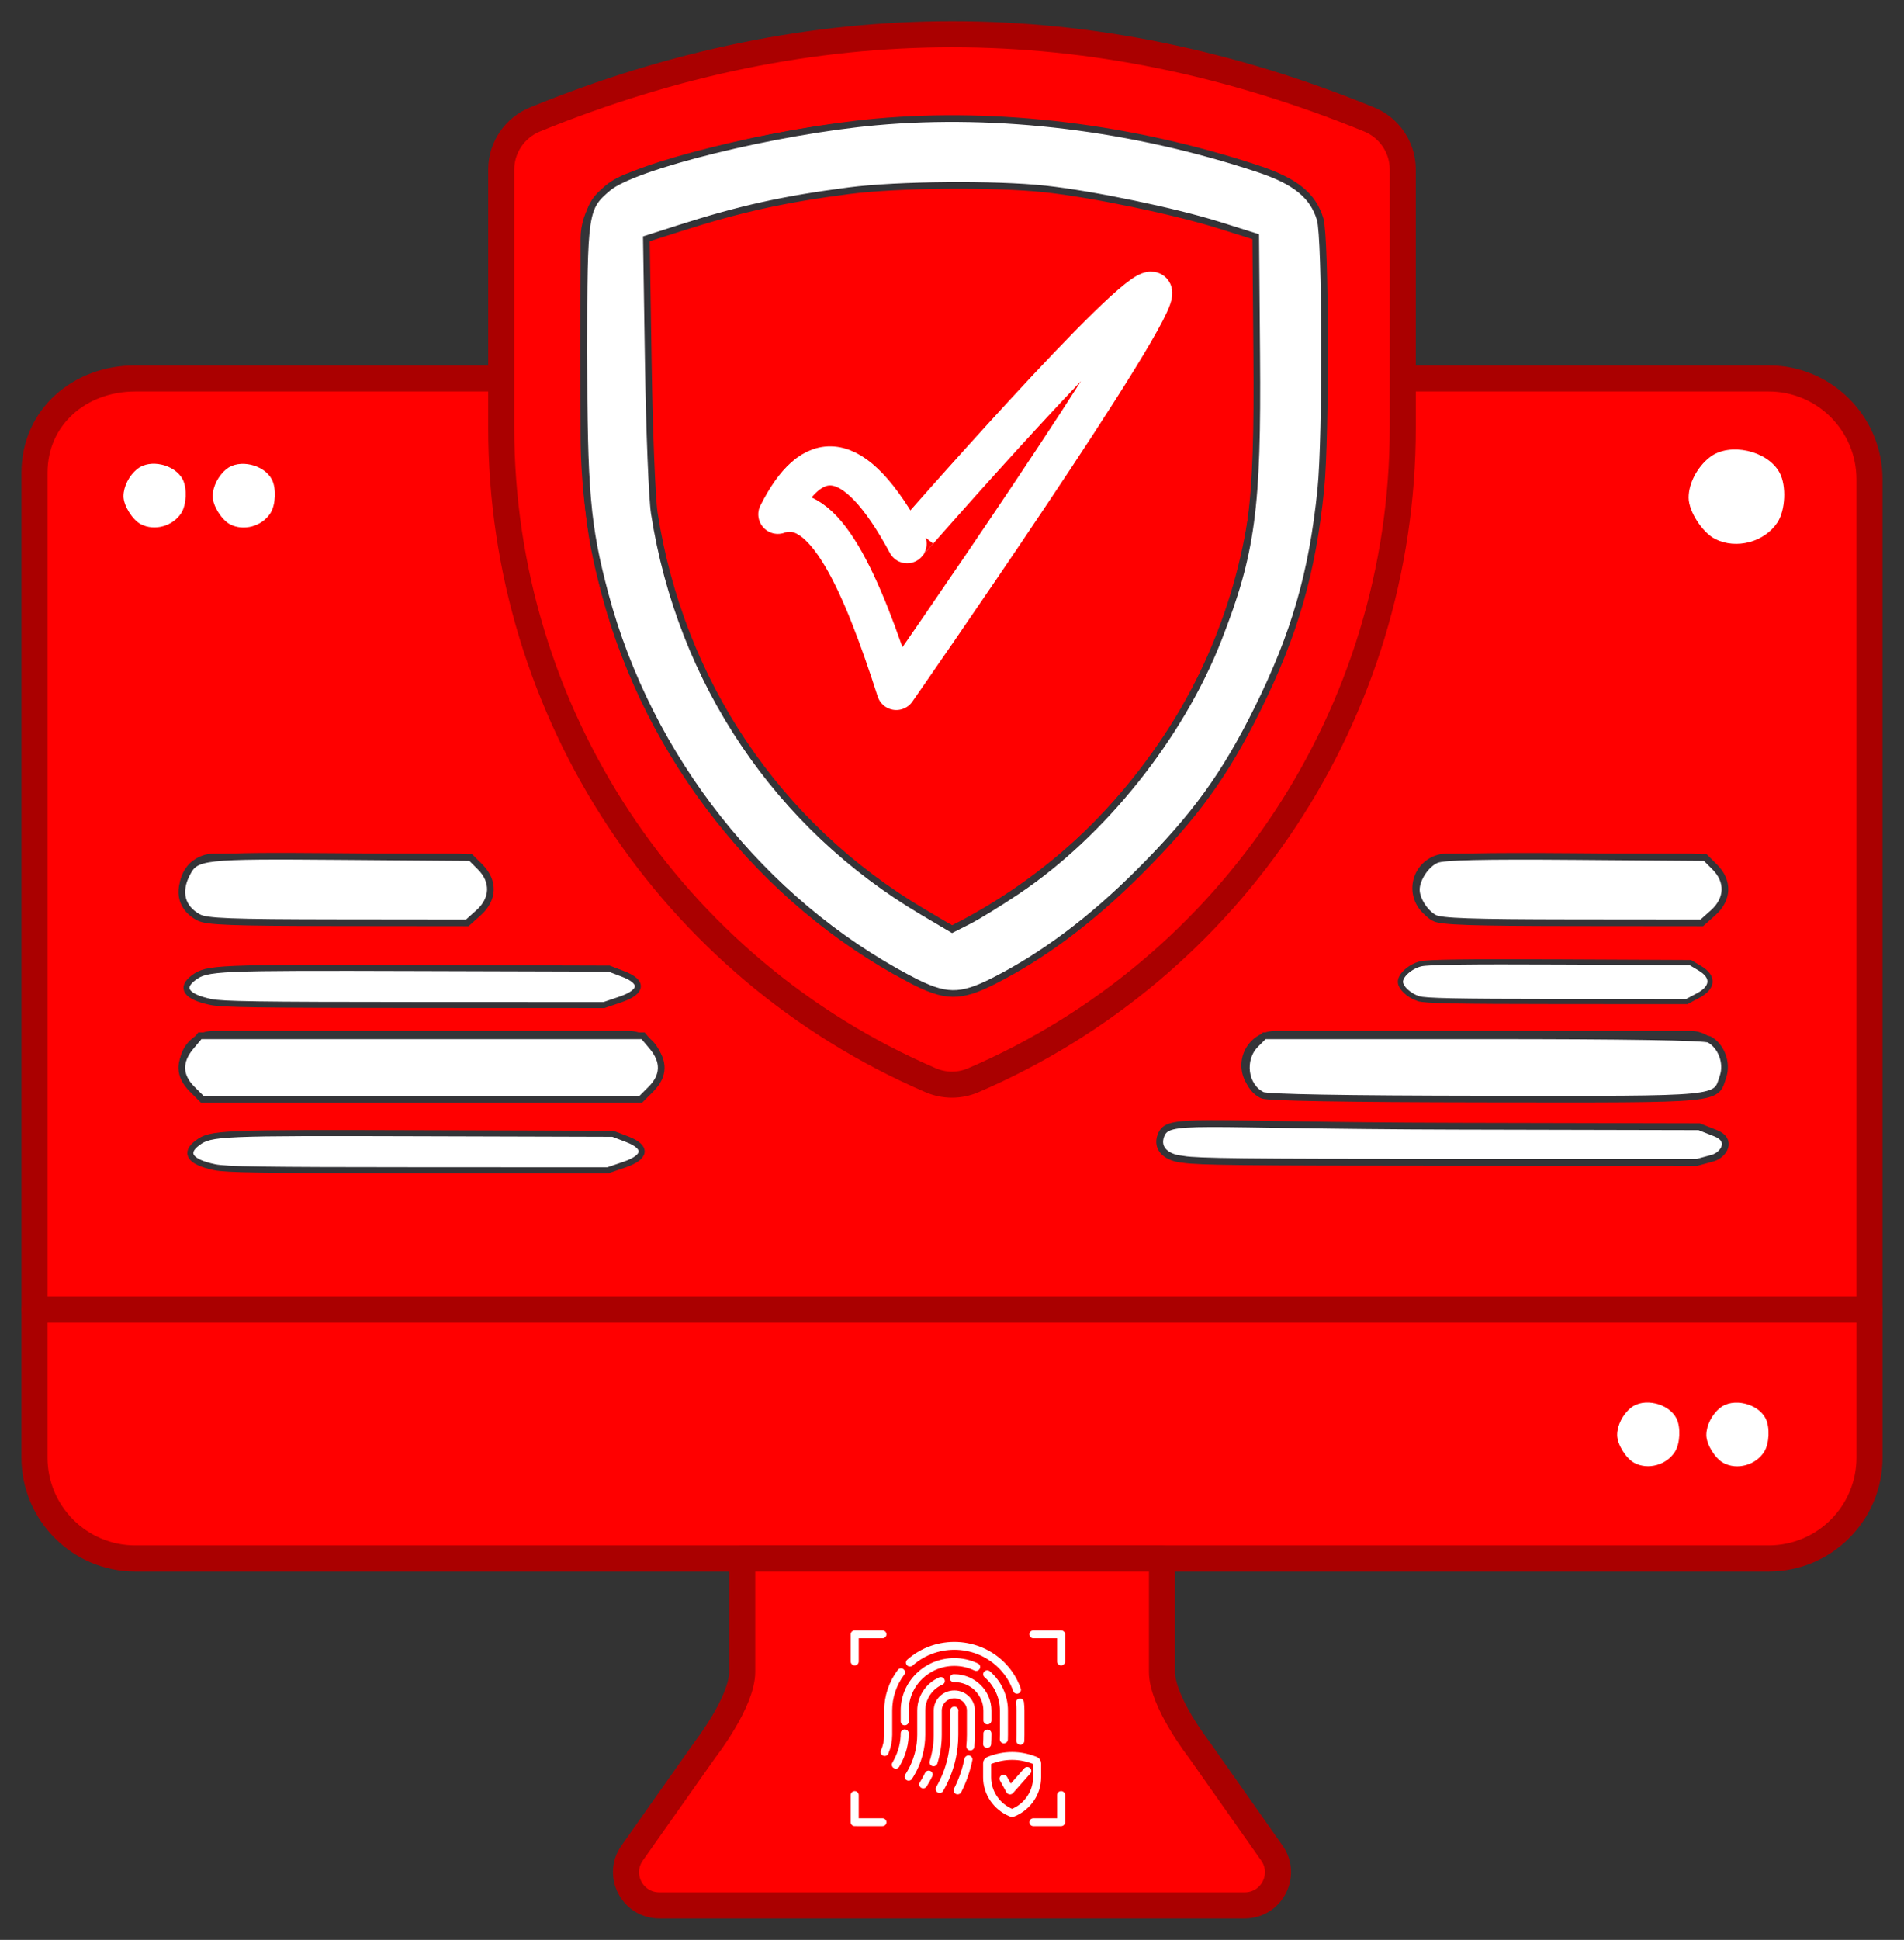 <?xml version="1.0" encoding="UTF-8" standalone="no"?>
<!-- Created with Inkscape (http://www.inkscape.org/) -->

<svg
   width="146.104mm"
   height="148.786mm"
   viewBox="0 0 146.104 148.786"
   version="1.1"
   id="svg1"
   inkscape:version="1.3 (0e150ed6c4, 2023-07-21)"
   sodipodi:docname="cyberfundamentals.svg"
   inkscape:export-filename="cyberfundamentals.png"
   inkscape:export-xdpi="96"
   inkscape:export-ydpi="96"
   xmlns:inkscape="http://www.inkscape.org/namespaces/inkscape"
   xmlns:sodipodi="http://sodipodi.sourceforge.net/DTD/sodipodi-0.dtd"
   xmlns="http://www.w3.org/2000/svg"
   xmlns:svg="http://www.w3.org/2000/svg">
  <rect x="0" y="0" width="146.104" height="148.786" fill="#333333" stroke="none"/>
  <sodipodi:namedview
     id="namedview1"
     pagecolor="#ffffff"
     bordercolor="#000000"
     borderopacity="0.25"
     inkscape:showpageshadow="2"
     inkscape:pageopacity="0.0"
     inkscape:pagecheckerboard="0"
     inkscape:deskcolor="#d1d1d1"
     inkscape:document-units="mm"
     inkscape:zoom="1.9580948"
     inkscape:cx="315.35756"
     inkscape:cy="281.14063"
     inkscape:window-width="2560"
     inkscape:window-height="1334"
     inkscape:window-x="2293"
     inkscape:window-y="-11"
     inkscape:window-maximized="1"
     inkscape:current-layer="layer1" />
  <defs
     id="defs1" />
  <g
     inkscape:label="Layer 1"
     inkscape:groupmode="layer"
     id="layer1"
     transform="translate(-27.234,-67.194)">
    <path
       d="m 170.692,167.628 v 11.359 c 0,4.272 -3.464,7.736 -7.737,7.736 v 0 H 37.617 c -4.274,0 -7.737,-3.464 -7.737,-7.736 v 0 -11.359"
       style="fill:#ff0000;stroke:#aa0000;stroke-width:2;stroke-linecap:round;stroke-linejoin:round;stroke-miterlimit:10;stroke-dasharray:none;stroke-opacity:1"
       id="path1114" />
    <path
       d="m 75.742,209.316 5.6,-7.938 c 0,0 2.843,-3.644 2.846,-5.958 v -8.696 h 32.209 v 8.696 c 0.003,2.314 2.846,5.958 2.846,5.958 l 5.588,7.938 c 1.19,1.69 -0.019,4.018 -2.086,4.018 H 77.826 c -2.068,0 -3.276,-2.332 -2.084,-4.018 z"
       style="fill:#ff0000;stroke:#aa0000;stroke-width:2;stroke-linecap:round;stroke-linejoin:round;stroke-miterlimit:10;stroke-dasharray:none;stroke-opacity:1"
       id="path1110" />
    <path
       d="m 134.875,96.219 h 28.081 c 4.271,0 7.734,3.461 7.734,7.733 v 63.676 0 H 29.882 v 0 -64.173 c -0.002,-4.272 3.459,-7.236 7.73,-7.236 h 0.007 28.077"
       style="fill:#ff0000;stroke:#aa0000;stroke-width:2;stroke-linecap:round;stroke-linejoin:round;stroke-miterlimit:10;stroke-dasharray:none;stroke-opacity:1"
       id="path1112"
       sodipodi:nodetypes="csscccccscc" />
    <path
       d="m 98.661,150.049 c 1.036,0.445 2.214,0.445 3.249,0 19.947,-8.572 32.962,-28.226 32.965,-50.045 V 80.192 c 0,-1.693 -1.032,-3.207 -2.599,-3.845 -21.317,-8.703 -42.644,-8.707 -63.981,0.004 -1.567,0.642 -2.599,2.155 -2.599,3.849 v 19.794 c 0.003,21.823 13.018,41.483 32.965,50.056 z"
       style="fill:#ff0000;stroke:#aa0000;stroke-width:2;stroke-linecap:round;stroke-linejoin:round;stroke-miterlimit:10;stroke-dasharray:none;stroke-opacity:1"
       id="path1188" />
    <path
       d="m 101.492,140.517 c -0.758,0.381 -1.655,0.381 -2.413,0 C 84.016,132.887 74.43,117.428 74.428,100.368 V 85.526 c 0,-1.125 0.71,-2.134 1.774,-2.508 8.044,-2.826 16.131,-4.258 24.094,-4.258 7.957,0 16.037,1.429 24.073,4.251 1.064,0.374 1.774,1.383 1.774,2.512 v 14.855 c -0.002,17.053 -9.588,32.512 -24.651,40.139 z"
       style="fill:#ff0000;stroke:#343438;stroke-width:5.292;stroke-linecap:round;stroke-linejoin:round;stroke-miterlimit:10;stroke-dasharray:none;stroke-opacity:1"
       id="path1190" />
    <path
       d="m 107.078,105.666 c 0.002,-3.997 -3.446,-7.19 -7.53,-6.759 -2.503,0.265 -4.704,1.944 -5.598,4.293 -0.994,2.618 -0.309,5.44 1.561,7.288 l -0.446,11.024 c -0.056,1.397 1.06,2.558 2.457,2.558 h 5.511 c 1.397,0 2.514,-1.161 2.457,-2.558 l -0.446,-11.024 c 1.298,-1.27 2.031,-3.009 2.034,-4.822"
       style="fill:#ff0000;fill-opacity:1;fill-rule:nonzero;stroke:none;stroke-width:0.035"
       id="path1254" />
    <path
       d="M 43.649,135.31 H 62.309"
       style="fill:#ff0000;stroke:#343438;stroke-width:5.292;stroke-linecap:round;stroke-linejoin:round;stroke-miterlimit:10;stroke-dasharray:none;stroke-opacity:1"
       id="path1532" />
    <path
       d="M 43.649,148.899 H 75.428"
       style="fill:#ff0000;stroke:#343438;stroke-width:5.292;stroke-linecap:round;stroke-linejoin:round;stroke-miterlimit:10;stroke-dasharray:none;stroke-opacity:1"
       id="path1534" />
    <path
       d="M 156.916,135.31 H 138.256"
       style="fill:#ff0000;stroke:#343438;stroke-width:5.292;stroke-linecap:round;stroke-linejoin:round;stroke-miterlimit:10;stroke-dasharray:none;stroke-opacity:1"
       id="path1536" />
    <path
       d="M 156.916,148.899 H 125.137"
       style="fill:#ff0000;stroke:#343438;stroke-width:5.292;stroke-linecap:round;stroke-linejoin:round;stroke-miterlimit:10;stroke-dasharray:none;stroke-opacity:1"
       id="path1538" />
    <path
       style="fill:#ffffff;fill-opacity:1;stroke:#ffffff;stroke-width:0.5;stroke-dasharray:none;stroke-opacity:1"
       d="m 158.964,108.312 c -0.91,-0.461 -1.9,-1.997 -1.9,-2.951 0,-1.014 0.613,-2.184 1.517,-2.895 1.383,-1.088 4.149,-0.474 4.996,1.109 0.486,0.907 0.406,2.69 -0.158,3.551 -0.919,1.403 -2.956,1.945 -4.456,1.186 z"
       id="path5-4" />
    <g
       id="g1"
       transform="matrix(0.651,0,0,0.675,10.516,32.746)">
      <path
         style="fill:#ffffff;fill-opacity:1;stroke:#ffffff;stroke-width:0.5;stroke-dasharray:none;stroke-opacity:1"
         d="m 42.386,110.37 c -0.91,-0.461 -1.9,-1.997 -1.9,-2.951 0,-1.014 0.613,-2.184 1.517,-2.895 1.383,-1.088 4.149,-0.474 4.996,1.109 0.486,0.907 0.406,2.69 -0.158,3.551 -0.919,1.403 -2.956,1.945 -4.456,1.186 z"
         id="path5-4-0" />
      <path
         style="fill:#ffffff;fill-opacity:1;stroke:#ffffff;stroke-width:0.5;stroke-dasharray:none;stroke-opacity:1"
         d="m 52.899,110.381 c -0.91,-0.461 -1.9,-1.997 -1.9,-2.951 0,-1.014 0.613,-2.184 1.517,-2.895 1.383,-1.088 4.149,-0.474 4.996,1.109 0.486,0.907 0.406,2.69 -0.158,3.551 -0.919,1.403 -2.956,1.945 -4.456,1.186 z"
         id="path5-4-0-5" />
    </g>
    <g
       id="g2-6"
       transform="matrix(0.651,0,0,0.675,125.133,104.748)">
      <path
         style="fill:#ffffff;fill-opacity:1;stroke:#ffffff;stroke-width:0.5;stroke-dasharray:none;stroke-opacity:1"
         d="m 42.386,110.37 c -0.91,-0.461 -1.9,-1.997 -1.9,-2.951 0,-1.014 0.613,-2.184 1.517,-2.895 1.383,-1.088 4.149,-0.474 4.996,1.109 0.486,0.907 0.406,2.69 -0.158,3.551 -0.919,1.403 -2.956,1.945 -4.456,1.186 z"
         id="path5-4-0-1" />
      <path
         style="fill:#ffffff;fill-opacity:1;stroke:#ffffff;stroke-width:0.5;stroke-dasharray:none;stroke-opacity:1"
         d="m 52.899,110.381 c -0.91,-0.461 -1.9,-1.997 -1.9,-2.951 0,-1.014 0.613,-2.184 1.517,-2.895 1.383,-1.088 4.149,-0.474 4.996,1.109 0.486,0.907 0.406,2.69 -0.158,3.551 -0.919,1.403 -2.956,1.945 -4.456,1.186 z"
         id="path5-4-0-5-4" />
    </g>
    <path
       style="fill:#ffffff;fill-opacity:1;stroke:#343438;stroke-width:1.93;stroke-dasharray:none;stroke-opacity:1"
       d="m 57.479,265.504 c -4.891,-2.654 -6.141,-7.301 -3.393,-12.614 2.647,-5.119 4.251,-5.298 44.758,-4.982 l 37.469,0.292 2.78,2.781 c 4.055,4.056 3.855,9.285 -0.505,13.18 l -3.285,2.935 -37.52,-0.041 C 66.664,267.022 59.788,266.757 57.479,265.504 Z"
       id="path6"
       transform="matrix(0.265,0,0,0.265,27.234,67.194)" />
    <path
       style="fill:#ffffff;fill-opacity:1;stroke:#343438;stroke-width:0.462;stroke-dasharray:none;stroke-opacity:1"
       d="m 43.414,144.044 c -1.896,-0.393 -2.38,-1.081 -1.315,-1.867 1.026,-0.758 1.648,-0.784 17.349,-0.737 l 14.524,0.043 1.078,0.412 c 1.572,0.6 1.494,1.374 -0.196,1.951 l -1.273,0.434 -14.544,-0.006 c -12.063,-0.005 -14.728,-0.044 -15.623,-0.23 z"
       id="path6-1" />
    <path
       style="fill:#ffffff;fill-opacity:1;stroke:#343438;stroke-width:0.462;stroke-dasharray:none;stroke-opacity:1"
       d="m 43.708,156.715 c -1.896,-0.393 -2.38,-1.081 -1.315,-1.867 1.026,-0.758 1.648,-0.784 17.349,-0.737 l 14.524,0.043 1.078,0.412 c 1.572,0.6 1.494,1.374 -0.196,1.951 l -1.273,0.434 -14.544,-0.006 c -12.063,-0.005 -14.728,-0.044 -15.623,-0.23 z"
       id="path6-1-1" />
    <path
       style="fill:#ffffff;fill-opacity:1;stroke:#343438;stroke-width:0.523;stroke-dasharray:none;stroke-opacity:1"
       d="m 118.035,156.117 c -1.295,-0.114 -2.097,-0.821 -1.719,-1.827 0.539,-1.434 2.153,-0.768 22.667,-0.722 l 18.638,0.042 1.273,0.504 c 1.313,0.52 0.631,1.668 -0.256,1.909 l -1.191,0.324 -19.002,-0.006 c -15.76,-0.005 -19.242,-0.043 -20.411,-0.225 z"
       id="path6-1-2"
       sodipodi:nodetypes="csccsscccc" />
    <path
       style="fill:#ffffff;fill-opacity:1;stroke:#343438;stroke-width:1.93;stroke-dasharray:none;stroke-opacity:1"
       d="m 55.588,315.181 c -3.806,-3.806 -3.923,-8 -0.341,-12.257 l 2.644,-3.143 h 64.167 64.167 l 2.644,3.143 c 3.582,4.257 3.465,8.451 -0.341,12.257 l -2.986,2.986 h -63.484 -63.484 z"
       id="path7"
       transform="matrix(0.265,0,0,0.265,27.234,67.194)" />
    <path
       style="fill:#ffffff;fill-opacity:1;stroke:#343438;stroke-width:1.93;stroke-dasharray:none;stroke-opacity:1"
       d="m 415.312,265.671 c -2.715,-1.505 -5.128,-5.263 -5.183,-8.073 -0.063,-3.191 2.822,-7.532 5.834,-8.78 2.092,-0.867 13.361,-1.121 40.371,-0.91 l 37.469,0.292 2.78,2.781 c 4.055,4.056 3.855,9.285 -0.505,13.18 l -3.285,2.935 -37.52,-0.036 c -29.18,-0.028 -38.063,-0.337 -39.961,-1.389 z"
       id="path8"
       transform="matrix(0.265,0,0,0.265,27.234,67.194)" />
    <path
       style="fill:#ffffff;fill-opacity:1;stroke:#343438;stroke-width:0.396;stroke-dasharray:none;stroke-opacity:1"
       d="m 136.073,143.787 c -0.722,-0.238 -1.363,-0.833 -1.378,-1.278 -0.017,-0.505 0.75,-1.192 1.551,-1.39 0.556,-0.137 3.552,-0.177 10.733,-0.144 l 9.962,0.046 0.739,0.44 c 1.078,0.642 1.025,1.47 -0.134,2.086 l -0.873,0.465 -9.975,-0.006 c -7.758,-0.004 -10.12,-0.053 -10.624,-0.22 z"
       id="path8-6" />
    <path
       style="fill:#ffffff;fill-opacity:1;stroke:#343438;stroke-width:1.93;stroke-dasharray:none;stroke-opacity:1"
       d="m 365.523,316.972 c -5.194,-2.515 -6.241,-10.394 -1.951,-14.684 l 2.507,-2.507 h 63.44 c 41.558,0 64.118,0.363 65.406,1.052 3.483,1.864 5.331,6.75 4.036,10.673 -2.296,6.958 0.732,6.668 -68.66,6.591 -40.875,-0.045 -63.354,-0.436 -64.778,-1.125 z"
       id="path9"
       transform="matrix(0.265,0,0,0.265,27.234,67.194)" />
    <path
       style="fill:#ffffff;fill-opacity:1;stroke:#343438;stroke-width:1.93;stroke-dasharray:none;stroke-opacity:1"
       d="m 263.377,283.363 c -42.673,-22.474 -75.493,-63.967 -88.169,-111.466 -5.24,-19.635 -6.126,-29.803 -6.123,-70.267 0.003,-40.325 0.178,-41.508 6.997,-47.245 7.609,-6.403 48.641,-16.486 77.737,-19.104 35.327,-3.178 74.165,1.578 110.249,13.501 11.028,3.644 16.143,7.768 18.217,14.689 1.588,5.299 1.722,62.921 0.182,78.141 -2.441,24.126 -7.583,41.952 -18.374,63.69 -9.469,19.075 -18.129,30.996 -34.149,47.009 -13.841,13.835 -27.662,24.198 -42.027,31.512 -9.962,5.073 -14.183,4.993 -24.539,-0.461 z m 31.02,-25.384 c 24.886,-16.646 47.391,-44.794 58.439,-73.093 9.7,-24.845 11.435,-37.737 11.066,-82.198 l -0.284,-34.181 -10.671,-3.36 c -12.761,-4.018 -36.594,-8.968 -50.318,-10.451 -14.437,-1.56 -42.744,-1.315 -56.676,0.49 -18.965,2.458 -31.684,5.268 -49.207,10.874 l -9.575,3.063 0.557,35.916 c 0.307,19.754 1.088,39.326 1.736,43.494 7.599,48.832 35.769,90.615 77.826,115.436 l 8.431,4.976 4.709,-2.386 c 2.59,-1.313 8.874,-5.172 13.965,-8.577 z"
       id="path10"
       transform="matrix(0.265,0,0,0.265,27.234,67.194)" />
    <path
       d="m 115.651,89.556 c 1.071,0.874 -19.64,30.597 -19.64,30.597 -2.668,-8.305 -5.524,-14.793 -9.089,-13.511 2.579,-5.095 5.743,-5.496 9.919,2.253 -0.004,0.006 17.685,-20.253 18.811,-19.339 z"
       style="fill:#000000;stroke:#ffffff;stroke-width:3;stroke-linecap:round;stroke-linejoin:round;stroke-miterlimit:10;stroke-dasharray:none;stroke-opacity:1;fill-opacity:0"
       id="path1214" />
    <g
       id="g2"
       transform="matrix(1.456,0,0,1.443,-46.1,-56.055)">
      <g
         id="g21"
         transform="matrix(0.08,0,0,0.079,96.557,160.72)">
        <path
           d="m 94.534,192.166 c 0.222,1.803 0.335,3.619 0.332,5.436 v 16.312 c 0,1.341 -0.021,2.678 -0.064,4.018"
           style="fill:none;stroke:#ffffff;stroke-width:5.292;stroke-linecap:round;stroke-linejoin:round;stroke-miterlimit:10;stroke-dasharray:none;stroke-opacity:1"
           id="path1428-2" />
        <path
           d="m 22.094,165.326 c 17.812,-16.147 45.339,-14.803 61.489,3.009 4.011,4.424 7.07,9.624 8.985,15.279"
           style="fill:none;stroke:#ffffff;stroke-width:5.292;stroke-linecap:round;stroke-linejoin:round;stroke-miterlimit:10;stroke-dasharray:none;stroke-opacity:1"
           id="path1430-1" />
        <path
           d="m 5.422,225.507 c 1.552,-3.722 2.335,-7.592 2.335,-11.592 v -16.309 c -0.011,-9.271 2.953,-18.302 8.46,-25.763"
           style="fill:none;stroke:#ffffff;stroke-width:5.292;stroke-linecap:round;stroke-linejoin:round;stroke-miterlimit:10;stroke-dasharray:none;stroke-opacity:1"
           id="path1432-1" />
        <path
           d="m 72.982,173.162 c 7.003,6.191 11.014,15.095 11.01,24.444 v 16.309 c 0,0.974 -0.018,2.004 -0.056,3.08"
           style="fill:none;stroke:#ffffff;stroke-width:5.292;stroke-linecap:round;stroke-linejoin:round;stroke-miterlimit:10;stroke-dasharray:none;stroke-opacity:1"
           id="path1434-3" />
        <path
           d="m 18.637,204.897 v -7.292 c -0.004,-18.045 14.626,-32.678 32.671,-32.678 4.992,0 9.917,1.143 14.393,3.341"
           style="fill:none;stroke:#ffffff;stroke-width:5.292;stroke-linecap:round;stroke-linejoin:round;stroke-miterlimit:10;stroke-dasharray:none;stroke-opacity:1"
           id="path1436-5" />
        <path
           d="m 12.77,234.009 c 4.607,-7.888 5.867,-15.325 5.867,-21.096"
           style="fill:none;stroke:#ffffff;stroke-width:5.292;stroke-linecap:round;stroke-linejoin:round;stroke-miterlimit:10;stroke-dasharray:none;stroke-opacity:1"
           id="path1438-3" />
        <path
           d="m 73.113,213.04 v 0.875 c 0.004,2.06 -0.06,4.113 -0.194,6.163"
           style="fill:none;stroke:#ffffff;stroke-width:5.292;stroke-linecap:round;stroke-linejoin:round;stroke-miterlimit:10;stroke-dasharray:none;stroke-opacity:1"
           id="path1440-2" />
        <path
           d="m 50.98,175.807 h 0.332 c 12.033,0.014 21.788,9.765 21.802,21.798 v 6.66"
           style="fill:none;stroke:#ffffff;stroke-width:5.292;stroke-linecap:round;stroke-linejoin:round;stroke-miterlimit:10;stroke-dasharray:none;stroke-opacity:1"
           id="path1442-5" />
        <path
           d="m 21.223,242.105 c 6.558,-10.425 8.294,-20.475 8.294,-28.19 v -16.309 c 0.014,-8.59 5.059,-16.372 12.898,-19.89"
           style="fill:none;stroke:#ffffff;stroke-width:5.292;stroke-linecap:round;stroke-linejoin:round;stroke-miterlimit:10;stroke-dasharray:none;stroke-opacity:1"
           id="path1444-2" />
        <path
           d="m 60.607,230.442 c -1.453,7.235 -3.845,14.245 -7.112,20.86"
           style="fill:none;stroke:#ffffff;stroke-width:5.292;stroke-linecap:round;stroke-linejoin:round;stroke-miterlimit:10;stroke-dasharray:none;stroke-opacity:1"
           id="path1446-4" />
        <path
           d="m 37.616,232.407 c 1.845,-5.99 2.78,-12.224 2.78,-18.489 v -16.312 c 0,-6.029 4.89,-10.918 10.918,-10.918 6.029,0 10.918,4.889 10.918,10.918 v 0 16.309 c 0,2.632 -0.12,5.246 -0.36,7.842"
           style="fill:none;stroke:#ffffff;stroke-width:5.292;stroke-linecap:round;stroke-linejoin:round;stroke-miterlimit:10;stroke-dasharray:none;stroke-opacity:1"
           id="path1448-6" />
        <path
           d="m 30.832,247.284 c 1.316,-2.148 2.519,-4.367 3.605,-6.65"
           style="fill:none;stroke:#ffffff;stroke-width:5.292;stroke-linecap:round;stroke-linejoin:round;stroke-miterlimit:10;stroke-dasharray:none;stroke-opacity:1"
           id="path1450-0" />
        <path
           d="m 41.67,250.406 c 7.549,-13.377 9.606,-26.345 9.606,-36.502 v -16.298 c 0.007,-0.018 0.021,-0.032 0.039,-0.039 0.018,0.007 0.032,0.021 0.042,0.039"
           style="fill:none;stroke:#ffffff;stroke-width:5.292;stroke-linecap:round;stroke-linejoin:round;stroke-miterlimit:10;stroke-dasharray:none;stroke-opacity:1"
           id="path1452-1" />
        <path
           d="M 121.669,164.578 V 146.305 H 103.395"
           style="fill:none;stroke:#ffffff;stroke-width:5.292;stroke-linecap:round;stroke-linejoin:round;stroke-miterlimit:10;stroke-dasharray:none;stroke-opacity:1"
           id="path1454" />
        <path
           d="m 103.395,272.708 h 18.274 v -18.27"
           style="fill:none;stroke:#ffffff;stroke-width:5.292;stroke-linecap:round;stroke-linejoin:round;stroke-miterlimit:10;stroke-dasharray:none;stroke-opacity:1"
           id="path1456" />
        <path
           d="M 3.968,146.305 H -14.305 v 18.274"
           style="fill:none;stroke:#ffffff;stroke-width:5.292;stroke-linecap:round;stroke-linejoin:round;stroke-miterlimit:10;stroke-dasharray:none;stroke-opacity:1"
           id="path1458" />
        <path
           d="m -14.305,254.438 v 18.27 H 3.968"
           style="fill:none;stroke:#ffffff;stroke-width:5.292;stroke-linecap:round;stroke-linejoin:round;stroke-miterlimit:10;stroke-dasharray:none;stroke-opacity:1"
           id="path1460" />
        <path
           d="m 88.603,266.291 c 0.494,0.212 1.051,0.212 1.545,0 9.49,-4.078 15.681,-13.427 15.685,-23.809 v -9.426 c 0,-0.804 -0.494,-1.524 -1.238,-1.831 -10.142,-4.138 -20.288,-4.138 -30.438,0.004 -0.744,0.303 -1.238,1.027 -1.238,1.831 v 9.419 c 0.004,10.382 6.195,19.734 15.685,23.812 z"
           style="fill:none;stroke:#ffffff;stroke-width:5.292;stroke-linecap:round;stroke-linejoin:round;stroke-miterlimit:10;stroke-dasharray:none;stroke-opacity:1"
           id="path1508" />
        <path
           d="m 83.724,243.445 4.262,7.913 11.398,-13.148"
           style="fill:none;stroke:#ffffff;stroke-width:5.292;stroke-linecap:round;stroke-linejoin:round;stroke-miterlimit:10;stroke-dasharray:none;stroke-opacity:1"
           id="path1510" />
      </g>
    </g>
  </g>
</svg>
